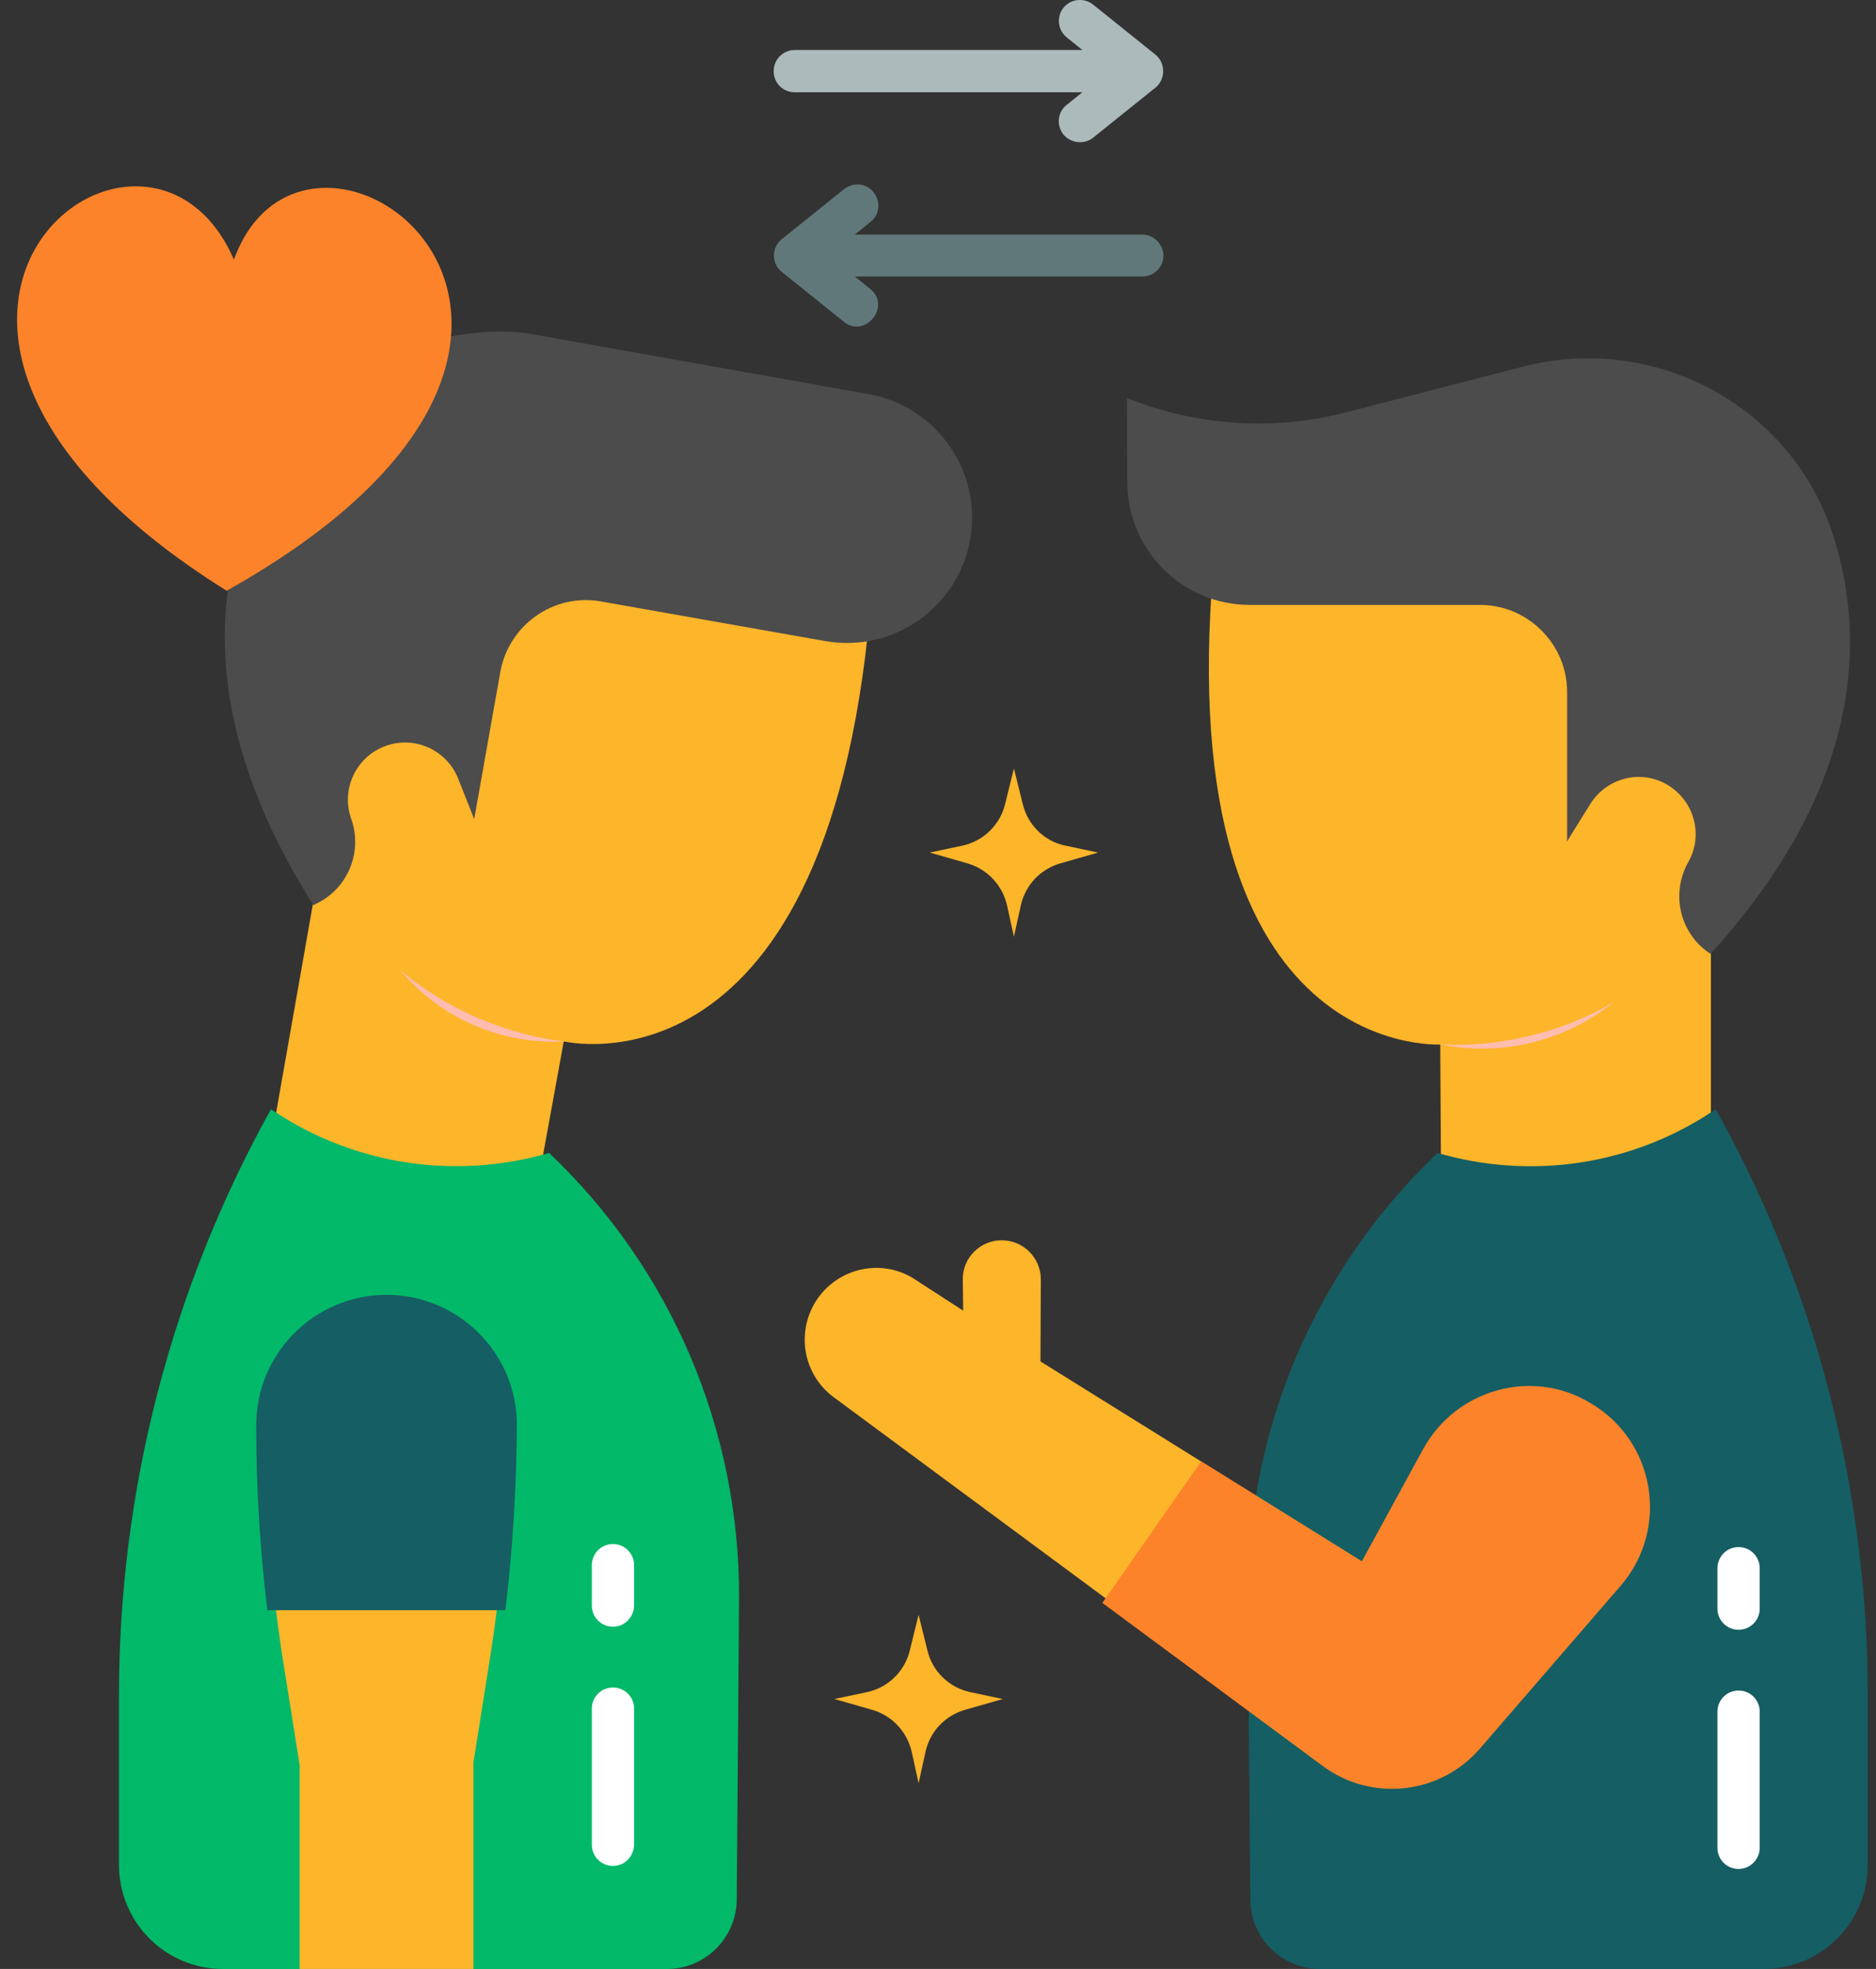 <svg width="61" height="64" viewBox="0 0 61 64" fill="none" xmlns="http://www.w3.org/2000/svg">
<rect x="0" y="0" width="61" height="64" fill="#333333" stroke="none"/>
<g id="Group">
<g id="Group_2">
<g id="Group_3">
<g id="Group_4">
<path id="Vector" d="M28.356 19.051C28.419 18.101 24.144 13.926 19.806 15.126C15.756 14.976 12.219 17.838 11.506 21.826L8.356 39.701L16.481 44.001L18.331 33.851C18.331 33.839 27.131 36.014 28.356 19.051Z" fill="#FDB52A"/>
</g>
<g id="Group_5">
<path id="Vector_2" d="M13.006 31.526C15.531 33.664 18.381 33.851 18.381 33.851H18.369C16.306 33.964 14.319 33.101 13.006 31.526Z" fill="#FFBDB0"/>
</g>
<g id="Group_6">
<path id="Vector_3" d="M17.231 10.85C15.519 10.55 10.856 11.013 8.606 15.375C7.181 18.125 6.056 22.9 10.194 29.425L10.256 29.388C11.306 28.9 11.806 27.7 11.419 26.613C11.081 25.663 11.569 24.625 12.494 24.263C13.444 23.888 14.519 24.363 14.894 25.3C15.169 26 15.419 26.625 15.419 26.625L16.269 21.838C16.544 20.313 18.006 19.275 19.544 19.55L26.831 20.838C29.044 21.225 31.144 19.75 31.544 17.55C31.944 15.338 30.469 13.213 28.256 12.813L17.231 10.85Z" fill="#4C4C4C"/>
</g>
<g id="Group_7">
<path id="Vector_4" d="M21.681 64.001H7.256C5.381 64.001 3.869 62.489 3.869 60.614V55.101C3.869 48.438 5.569 41.889 8.806 36.063L8.881 36.101C11.519 37.864 14.794 38.364 17.856 37.476C21.831 41.251 24.056 46.476 24.031 51.964L23.956 61.764C23.931 63.001 22.931 64.001 21.681 64.001Z" fill="#01B969"/>
</g>
<g id="Group_8">
<path id="Vector_5" d="M7.606 8.439C4.681 1.702 -6.544 10.514 7.369 19.202C22.369 10.802 10.044 1.727 7.606 8.439Z" fill="#FD832A"/>
</g>
<g id="Group_9">
<path id="Vector_6" d="M15.394 64.002H9.744V57.377L9.231 54.152C8.819 51.602 8.619 49.014 8.619 46.427V46.34C8.619 44.152 10.394 42.377 12.569 42.377C14.744 42.377 16.519 44.152 16.519 46.34C16.519 48.927 16.319 51.514 15.906 54.065L15.394 57.289V64.002Z" fill="#FDB52A"/>
</g>
<g id="Group_10">
<path id="Vector_7" d="M16.431 52.338C16.669 50.413 16.794 48.363 16.806 46.338C16.819 43.988 14.906 42.088 12.569 42.088C10.231 42.088 8.331 43.988 8.331 46.325V46.413C8.331 48.388 8.456 50.375 8.694 52.338H16.431Z" fill="#155E63"/>
</g>
</g>
<g id="Group_11">
<g id="Group_12">
<path id="Vector_8" d="M46.831 33.952L46.894 44.264L55.632 41.439V23.289C55.632 19.239 52.632 15.802 48.632 15.252C44.581 13.314 39.632 16.677 39.532 17.627C37.782 34.539 46.831 33.939 46.831 33.952Z" fill="#FDB52A"/>
</g>
<g id="Group_13">
<path id="Vector_9" d="M46.782 33.939C46.782 33.939 49.619 34.251 52.469 32.576C50.932 33.814 48.932 34.326 46.982 33.976L46.782 33.939Z" fill="#FFBDB0"/>
</g>
<g id="Group_14">
<path id="Vector_10" d="M49.531 11.914C53.819 10.813 58.281 13.201 59.619 17.439C60.556 20.389 60.819 25.301 55.619 31.001L55.556 30.963C54.606 30.301 54.331 29.026 54.894 28.026C55.394 27.151 55.094 26.051 54.244 25.526C53.369 24.988 52.244 25.276 51.706 26.139C51.306 26.776 50.956 27.351 50.956 27.351V22.488C50.956 20.939 49.681 19.663 48.131 19.663H40.644C38.444 19.663 36.669 17.889 36.656 15.688L36.644 12.938C38.919 13.851 41.419 14.014 43.781 13.401L49.531 11.914Z" fill="#4C4C4C"/>
</g>
<g id="Group_15">
<path id="Vector_11" d="M40.569 51.964C40.544 46.476 42.769 41.251 46.744 37.476C49.794 38.364 53.069 37.876 55.719 36.101L55.794 36.063C59.044 41.889 60.731 48.438 60.731 55.101V60.614C60.731 62.489 59.219 64.001 57.344 64.001H42.919C41.681 64.001 40.669 63.001 40.656 61.764L40.569 51.964Z" fill="#155E63"/>
</g>
<g id="Group_16">
<path id="Vector_12" d="M51.494 45.789C53.556 46.989 54.007 49.764 52.456 51.552L48.032 56.664C46.769 58.114 44.619 58.364 43.069 57.215L27.107 45.414C26.094 44.664 25.869 43.252 26.581 42.215C27.306 41.177 28.719 40.902 29.756 41.59L31.319 42.602L31.306 41.59C31.294 40.902 31.857 40.315 32.569 40.315C33.269 40.315 33.844 40.877 33.844 41.59L33.831 44.252L44.294 50.764L46.231 47.215C47.269 45.352 49.657 44.677 51.494 45.789Z" fill="#FDB52A"/>
</g>
<g id="Group_17">
<path id="Vector_13" d="M51.706 45.601C49.819 44.464 47.356 45.151 46.282 47.089L44.282 50.751L39.056 47.501L35.844 52.101L43.007 57.401C44.594 58.576 46.819 58.339 48.119 56.839L52.681 51.564C54.306 49.701 53.831 46.839 51.706 45.601Z" fill="#FD832A"/>
</g>
</g>
<g id="Group_18">
<g id="Group_19">
<path id="Vector_14" d="M56.532 60.75C56.157 60.75 55.844 60.45 55.844 60.063V55.638C55.844 55.263 56.144 54.95 56.532 54.95C56.907 54.95 57.219 55.25 57.219 55.638V60.063C57.219 60.438 56.907 60.75 56.532 60.75Z" fill="white"/>
</g>
<g id="Group_20">
<path id="Vector_15" d="M56.532 52.975C56.157 52.975 55.844 52.675 55.844 52.287V50.975C55.844 50.6 56.144 50.287 56.532 50.287C56.907 50.287 57.219 50.587 57.219 50.975V52.287C57.219 52.675 56.907 52.975 56.532 52.975Z" fill="white"/>
</g>
</g>
<g id="Group_21">
<g id="Group_22">
<path id="Vector_16" d="M19.931 60.651C19.556 60.651 19.244 60.351 19.244 59.963V55.538C19.244 55.163 19.544 54.851 19.931 54.851C20.306 54.851 20.619 55.151 20.619 55.538V59.963C20.606 60.351 20.306 60.651 19.931 60.651Z" fill="white"/>
</g>
<g id="Group_23">
<path id="Vector_17" d="M19.931 52.876C19.556 52.876 19.244 52.576 19.244 52.188V50.876C19.244 50.501 19.544 50.188 19.931 50.188C20.306 50.188 20.619 50.489 20.619 50.876V52.188C20.606 52.576 20.306 52.876 19.931 52.876Z" fill="white"/>
</g>
</g>
</g>
<g id="Group_24">
<path id="Vector_18" d="M37.569 1.775L35.544 0.15C35.244 -0.088 34.819 -0.038 34.581 0.25C34.344 0.55 34.394 0.975 34.681 1.212L35.194 1.625H25.844C25.469 1.625 25.157 1.925 25.157 2.312C25.157 2.7 25.456 3 25.844 3H35.194L34.681 3.412C34.382 3.65 34.344 4.075 34.581 4.375C34.806 4.65 35.257 4.712 35.544 4.475L37.569 2.85C37.907 2.575 37.907 2.05 37.569 1.775Z" fill="#ACBABC"/>
<path id="Vector_19" d="M37.144 7.625H27.794L28.306 7.212C28.606 6.975 28.644 6.55 28.406 6.25C28.169 5.95 27.744 5.912 27.444 6.15L25.419 7.775C25.081 8.05 25.081 8.575 25.419 8.837L27.444 10.463C28.131 11.012 28.981 9.95 28.306 9.4L27.794 8.987H37.144C37.519 8.987 37.831 8.687 37.831 8.3C37.819 7.937 37.519 7.625 37.144 7.625Z" fill="#61787B"/>
</g>
<g id="Group_25">
<path id="Vector_20" d="M34.644 27.487L35.706 27.712L34.481 28.062C33.831 28.25 33.344 28.762 33.194 29.425L32.969 30.45L32.744 29.425C32.594 28.775 32.106 28.25 31.456 28.062L30.231 27.712L31.294 27.487C31.981 27.337 32.519 26.812 32.681 26.137L32.969 24.975L33.256 26.137C33.419 26.812 33.956 27.35 34.644 27.487Z" fill="#FDB52A"/>
</g>
<g id="Group_26">
<path id="Vector_21" d="M31.544 55.001L32.607 55.226L31.382 55.576C30.732 55.763 30.244 56.276 30.094 56.938L29.869 57.963L29.644 56.938C29.494 56.288 29.007 55.763 28.357 55.576L27.132 55.226L28.194 55.001C28.882 54.851 29.419 54.326 29.582 53.651L29.869 52.488L30.157 53.651C30.319 54.326 30.857 54.851 31.544 55.001Z" fill="#FDB52A"/>
</g>
</g>
</svg>
